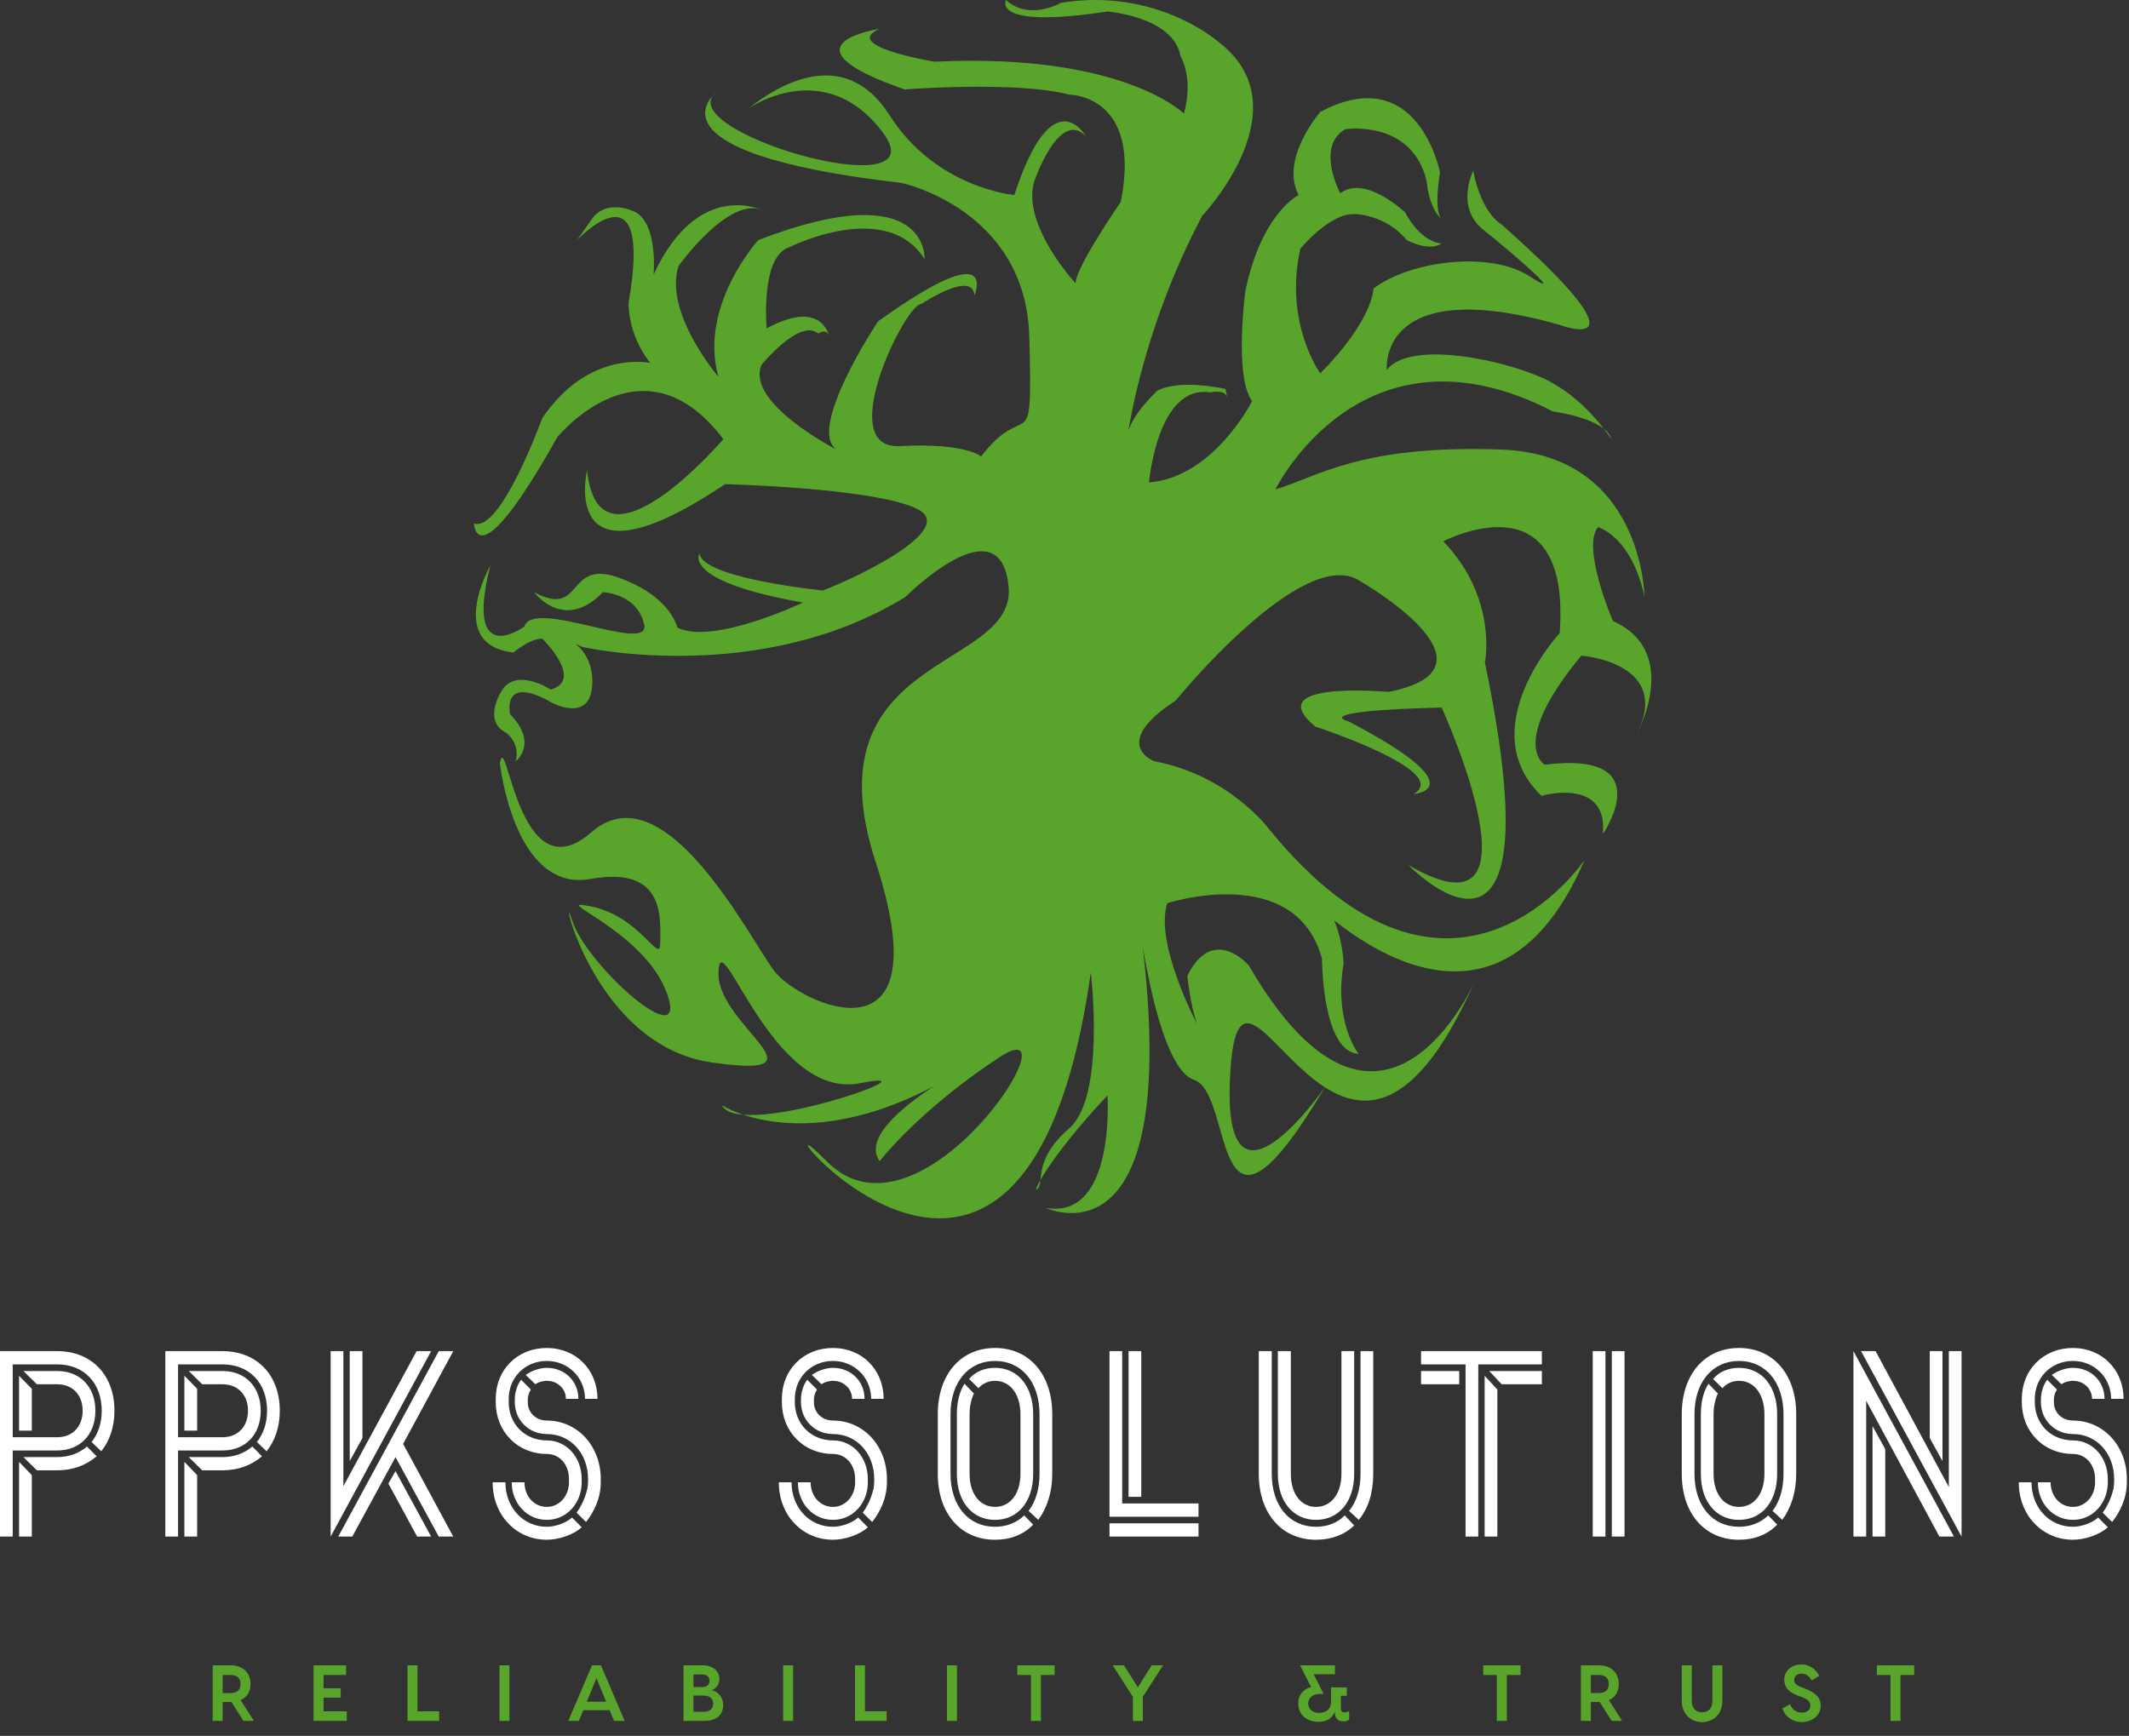 <svg width="103" height="84" viewBox="0 0 103 84" fill="none" xmlns="http://www.w3.org/2000/svg">
<rect x="0" y="0" width="103" height="84" fill="#333333" stroke="none"/>
<g id="logo">
<g id="SvgjsG11164">
<path id="Vector" d="M28.655 33.063C28.602 35.036 26.708 34.007 26.708 34.007C24.227 32.59 24.68 34.563 24.68 34.563C26.068 35.981 24.947 36.842 24.947 36.842C25.187 35.943 24.48 35.453 24.48 35.453C23.32 34.87 24.28 33.41 24.28 33.41C25 32.285 26.641 33.368 26.641 33.368C28.282 32.909 26.241 30.909 26.241 30.909C25.681 30.867 24.84 31.576 24.84 31.576C21.559 31.2 23.72 27.366 23.72 27.366C22.439 32.451 25.361 30.326 25.361 30.326C25.801 28.909 31.523 31.706 31.163 30.2C30.803 28.696 29.163 28.658 29.163 28.658C27.282 30.616 25.841 28.658 25.841 28.658C28.242 29.95 27.361 27.032 29.922 27.949C32.483 28.866 32.764 30.366 32.764 30.366C34.485 31.241 38.846 29.157 38.846 29.157C32.924 28.115 33.844 26.781 33.844 26.781C33.964 27.99 39.807 28.574 39.807 28.574C41.167 28.073 46.5 25.608 44.328 24.602C42.156 23.596 35.078 23.429 35.078 23.429C26.955 28.875 28.403 22.759 28.403 22.759C28.965 28.289 34.998 21.251 34.998 21.251C31.056 16.056 26.954 21.168 26.954 21.168C23.013 28.206 22.932 25.327 22.932 25.327C24.217 25.801 26.23 20.245 26.23 20.245C28.483 16.894 31.459 17.564 31.459 17.564C30.332 16.14 30.413 14.632 30.413 14.632C31.619 7.678 27.926 11.613 27.926 11.613C27.926 11.613 27.926 11.613 28.622 10.617C29.318 9.621 30.574 10.191 30.574 10.191C31.868 10.633 31.619 13.291 31.619 13.291C33.791 8.599 36.928 10.191 36.928 10.191C35.3 9.408 32.826 12.872 32.826 12.872C32.102 15.134 34.756 18.234 34.756 18.234C33.791 14.799 36.687 11.616 36.687 11.616C44.971 8.432 44.73 12.537 44.73 12.537C42.88 9.605 38.215 11.951 38.215 11.951C36.767 12.37 37.089 15.889 37.089 15.889C39.904 14.38 40.145 16.392 40.145 16.392C40.064 15.805 39.582 16.14 39.582 16.14C38.697 15.386 36.847 17.648 36.847 17.648C36.043 19.491 40.467 21.754 40.467 21.754C39.019 20.749 42.478 15.553 42.478 15.553C48.429 11.28 47.143 14.297 47.143 14.297C47.062 13.04 44.569 14.716 44.569 14.716C43.845 14.632 40.306 21.754 43.523 21.586C46.74 21.419 47.465 22.089 47.465 22.089C49.717 19.157 49.958 22.508 49.797 16.308C49.636 10.109 43.604 8.851 43.604 8.851C30.574 7.343 34.755 4.377 34.755 4.377C31.965 6.236 45.534 10.192 42.719 6.422C39.904 2.652 36.204 5.249 36.204 5.249C37.491 4.243 40.797 2.057 43.041 5.583C45.286 9.11 49.074 9.438 49.074 9.438C50.923 3.74 52.532 6.589 52.532 6.589C51.245 5.249 50.039 8.767 50.039 8.767C49.396 10.862 52.037 13.711 52.037 13.711C52.024 12.956 54.222 9.773 54.222 9.773C55.268 4.578 51.731 4.578 51.731 4.578C49.161 3.908 43.765 4.327 43.765 4.327C37.492 2.149 42.559 1.395 42.559 1.395C40.629 2.232 45.214 2.986 45.214 2.986C54.338 2.542 57.278 5.5 57.278 5.5C57.761 3.741 57.118 2.735 57.118 2.735C56.796 0.808 53.579 0.556 53.579 0.556C47.899 1.423 48.672 0 48.672 0C49.785 1.028 51.327 0.137 51.327 0.137C55.911 -0.616 58.887 1.981 58.887 1.981C63.175 5.154 58.163 10.443 58.163 10.443C55.187 16.056 54.544 21.168 54.544 21.168C54.544 20.246 55.992 18.905 55.992 18.905C57.118 18.319 59.289 18.822 59.289 18.822C59.289 18.822 59.451 19.66 59.37 19.241C59.289 18.822 58.566 18.989 58.566 18.989C55.992 18.57 55.59 23.346 55.59 23.346C58.727 23.095 60.577 19.409 60.577 19.409C59.692 18.236 60.255 14.046 60.255 14.046C61.059 10.276 62.829 9.438 62.829 9.438C61.899 7.688 63.875 5.416 63.875 5.416C68.62 2.902 69.666 8.349 69.666 8.349C69.344 10.359 69.746 10.611 69.746 10.611C69.103 10.024 69.022 8.767 69.022 8.767C68.298 5.752 65.082 6.254 65.082 6.254C63.634 7.091 64.84 9.354 64.84 9.354C66.047 8.432 67.977 10.275 67.977 10.275C68.782 11.783 69.746 11.783 69.746 11.783C69.103 12.202 68.057 11.616 68.057 11.616C67.028 10.371 65.563 10.359 65.563 10.359C64.356 10.276 62.909 12.035 62.909 12.035C62.104 15.637 63.874 18.067 63.874 18.067C66.449 15.469 66.449 13.961 66.449 13.961C68.219 12.621 72.079 12.118 74.009 13.375C75.07 14.065 74.698 13.643 73.921 12.942C73.284 12.367 72.373 11.604 71.757 11.113C70.389 10.024 71.274 8.265 71.274 8.265C71.674 10.35 72.642 10.862 72.642 10.862C80.122 17.481 75.457 15.722 75.457 15.722C66.61 13.208 67.092 17.9 67.092 17.9C68.258 16.388 73.124 17.481 74.975 18.46C76.825 19.439 77.951 21.252 77.951 21.252C77.71 20.247 75.135 19.912 75.135 19.912C65.886 15.136 61.704 23.682 61.704 23.682C63.715 23.096 65.805 21.504 72.642 21.755C79.48 22.006 79.56 28.866 79.56 28.866C78.915 25.924 77.307 25.508 77.307 25.508C76.502 26.496 78.031 30.05 78.031 30.05C81.409 31.558 79.157 35.58 79.157 35.58C80.981 32.056 76.503 31.726 76.503 31.726C72.964 35.999 74.733 37.005 74.733 37.005C80.338 36.309 77.548 40.356 77.548 40.356C77.796 37.582 74.573 38.511 74.573 38.511C71.192 35.244 75.457 30.637 75.457 30.637C76.021 22.928 69.827 26.195 69.827 26.195C72.482 28.96 71.838 32.06 71.838 32.06C75.457 49.404 68.138 41.862 68.138 41.862C75.055 45.884 69.747 34.238 69.747 34.238C63.151 34.406 65.243 34.909 65.243 34.909C71.538 38.195 68.38 38.427 68.38 38.427C70.31 37.338 63.634 35.16 63.634 35.16C60.9 32.897 67.173 33.484 67.173 33.484C73.124 32.311 65.805 28.122 65.805 28.122C63.071 26.278 56.877 33.903 56.877 33.903C53.66 35.998 55.832 36.835 55.832 36.835C59.452 37.506 61.382 40.103 61.382 40.103C70.309 51.078 76.664 41.61 76.664 41.61C71.757 53.005 62.669 42.815 62.669 42.815C64.921 43.266 65.002 46.638 65.002 46.638C64.519 49.486 65.726 50.994 65.726 50.994C63.956 50.91 63.956 46.387 63.956 46.387C62.669 41.695 56.475 43.705 56.475 43.705C55.832 45.633 57.923 49.571 57.923 49.571C57.601 48.731 57.441 47.224 57.441 47.224C58.686 44.696 60.416 46.721 60.416 46.721C66.851 57.78 71.356 47.476 71.356 47.476C64.921 62.054 60.095 43.453 59.531 51.748C58.968 60.042 64.116 52.586 64.116 52.586C58.486 62.053 59.773 52.922 57.762 52.251C55.751 51.581 54.867 42.815 54.867 42.815C57.922 61.95 50.604 58.451 50.604 58.451C53.982 59.038 53.58 53.005 53.58 53.005C50.604 56.19 49.88 57.865 50.201 57.529C50.523 57.194 49.967 56.135 51.733 54.597C53.498 53.06 52.775 47.056 52.775 47.056C49.477 70.264 35.411 51.531 39.986 56.188C44.56 60.846 52.293 48.564 48.351 51.162C44.409 53.759 42.56 56.188 42.56 56.188C41.27 54.439 46.984 51.496 46.984 51.496C39.423 56.44 34.925 53.482 34.925 53.482C35.817 55.216 45.858 51.581 41.595 52.419C37.332 53.257 34.838 44.459 34.758 47.056C34.677 49.654 40.307 52.251 34.436 51.413C28.564 50.574 26.987 42.362 27.68 44.543C28.372 46.725 33.39 51.162 32.264 48.061C31.139 44.961 26.295 43.381 28.643 43.874C30.992 44.368 31.941 46.723 31.941 45.634C31.941 44.546 32.262 41.864 28.563 42.534C24.863 43.204 24.183 36.927 24.183 36.927C24.512 35.131 25.067 43.377 28.607 40.277C32.146 37.176 36.248 45.388 37.454 46.98C38.661 48.572 45.658 51.84 42.361 41.702C39.063 31.564 49.197 32.486 48.796 28.38C48.393 24.275 43.809 28.883 43.809 28.883C36.73 33.241 28.204 31.313 28.204 31.313C26.9 30.813 28.709 31.09 28.655 33.063Z" fill="#59A52C"/>
</g>
<g id="SvgjsG11165">
<path id="Vector_2" d="M0 74.356V65.383H2.769C4.43 65.383 5.537 66.537 5.537 68.267C5.537 69.075 5.291 69.742 4.898 70.228L4.43 69.78C4.738 69.395 4.922 68.883 4.922 68.267C4.922 66.921 4.061 66.024 2.769 66.024H0.615V69.549H2.769C3.507 69.549 3.999 69.037 3.999 68.267C3.999 67.498 3.507 66.986 2.769 66.986H1.784L1.132 66.345H2.769C3.876 66.345 4.615 67.114 4.615 68.267C4.615 69.421 3.876 70.19 2.769 70.19H0.615V74.356H0ZM0.923 66.575L1.538 67.204V69.229H0.923V66.575ZM2.769 70.51C3.347 70.51 3.839 70.318 4.208 69.998L4.676 70.472C4.184 70.895 3.532 71.151 2.769 71.151H1.784L1.132 70.51H2.769ZM0.923 74.356V70.741L1.538 71.382V74.356H0.923ZM7.998 74.356V65.383H10.767C12.428 65.383 13.536 66.537 13.536 68.267C13.536 69.075 13.29 69.742 12.896 70.228L12.428 69.78C12.736 69.395 12.921 68.883 12.921 68.267C12.921 66.921 12.059 66.024 10.767 66.024H8.614V69.549H10.767C11.505 69.549 11.998 69.037 11.998 68.267C11.998 67.498 11.505 66.986 10.767 66.986H9.783L9.131 66.345H10.767C11.875 66.345 12.613 67.114 12.613 68.267C12.613 69.421 11.875 70.19 10.767 70.19H8.614V74.356H7.998ZM8.921 66.575L9.537 67.204V69.229H8.921V66.575ZM10.767 70.51C11.345 70.51 11.838 70.318 12.207 69.998L12.675 70.472C12.182 70.895 11.53 71.151 10.767 71.151H9.783L9.131 70.51H10.767ZM8.921 74.356V70.741L9.537 71.382V74.356H8.921ZM15.997 65.383H16.612V71.921L20.156 65.383H20.858L15.997 74.356V65.383ZM21.928 74.356H21.227L19.135 70.51L17.043 74.356H16.366L21.227 65.383H21.928L19.504 69.87L21.928 74.356ZM16.92 65.383H17.535V69.588L16.92 70.703V65.383ZM20.181 74.356L18.79 71.792L19.135 71.19L20.858 74.356H20.181ZM25.374 71.728C25.374 72.395 25.829 72.92 26.456 72.92C27.059 72.92 27.527 72.395 27.527 71.728V71.574C27.527 70.857 27.059 70.357 26.456 70.357C25.029 70.357 23.983 69.267 23.983 67.857V67.691C23.983 66.281 25.029 65.23 26.456 65.23C27.859 65.23 28.905 66.281 28.905 67.691H28.302C28.302 66.665 27.49 65.858 26.456 65.858C25.398 65.858 24.611 66.665 24.611 67.691V67.857C24.611 68.908 25.398 69.703 26.456 69.703C27.404 69.703 28.142 70.51 28.142 71.574V71.728C28.142 72.754 27.404 73.548 26.456 73.548C25.497 73.548 24.758 72.754 24.758 71.728H25.374ZM26.456 66.819C26.235 66.819 26.014 66.896 25.903 66.986L25.435 66.537C25.681 66.345 26.112 66.191 26.456 66.191C27.306 66.191 27.982 66.819 27.982 67.691H27.379C27.379 67.204 26.973 66.819 26.456 66.819ZM25.534 67.857C25.534 68.357 25.927 68.742 26.456 68.742C27.933 68.742 29.065 69.972 29.065 71.574V71.728C29.065 72.472 28.758 73.138 28.352 73.651L27.896 73.202C28.204 72.779 28.45 72.151 28.45 71.728V71.574C28.45 70.318 27.589 69.395 26.456 69.395C25.583 69.395 24.906 68.716 24.906 67.857V67.691C24.906 67.396 25.029 66.986 25.214 66.768L25.681 67.242C25.583 67.396 25.534 67.588 25.534 67.691V67.857ZM24.451 71.728C24.451 72.946 25.312 73.882 26.456 73.882C26.875 73.882 27.404 73.689 27.675 73.433L28.142 73.907C27.749 74.266 27.035 74.51 26.456 74.51C24.98 74.51 23.835 73.331 23.835 71.728H24.451ZM39.217 71.728C39.217 72.395 39.672 72.92 40.3 72.92C40.903 72.92 41.371 72.395 41.371 71.728V71.574C41.371 70.857 40.903 70.357 40.3 70.357C38.873 70.357 37.827 69.267 37.827 67.857V67.691C37.827 66.281 38.873 65.23 40.3 65.23C41.703 65.23 42.749 66.281 42.749 67.691H42.146C42.146 66.665 41.334 65.858 40.3 65.858C39.242 65.858 38.454 66.665 38.454 67.691V67.857C38.454 68.908 39.242 69.703 40.3 69.703C41.248 69.703 41.986 70.51 41.986 71.574V71.728C41.986 72.754 41.248 73.548 40.3 73.548C39.34 73.548 38.602 72.754 38.602 71.728H39.217ZM40.3 66.819C40.079 66.819 39.857 66.896 39.746 66.986L39.279 66.537C39.525 66.345 39.956 66.191 40.3 66.191C41.149 66.191 41.826 66.819 41.826 67.691H41.223C41.223 67.204 40.817 66.819 40.3 66.819ZM39.377 67.857C39.377 68.357 39.771 68.742 40.3 68.742C41.777 68.742 42.909 69.972 42.909 71.574V71.728C42.909 72.472 42.601 73.138 42.195 73.651L41.74 73.202C42.047 72.779 42.294 72.151 42.294 71.728V71.574C42.294 70.318 41.432 69.395 40.3 69.395C39.426 69.395 38.75 68.716 38.75 67.857V67.691C38.75 67.396 38.873 66.986 39.057 66.768L39.525 67.242C39.426 67.396 39.377 67.588 39.377 67.691V67.857ZM38.294 71.728C38.294 72.946 39.156 73.882 40.3 73.882C40.718 73.882 41.248 73.689 41.518 73.433L41.986 73.907C41.592 74.266 40.878 74.51 40.3 74.51C38.823 74.51 37.679 73.331 37.679 71.728H38.294ZM50.907 71.318C50.907 72.203 50.661 72.972 50.23 73.548L49.763 73.113C50.107 72.664 50.292 72.049 50.292 71.318V68.434C50.292 66.896 49.431 65.858 48.139 65.858C46.846 65.858 45.985 66.896 45.985 68.434V71.318C45.985 72.856 46.846 73.882 48.139 73.882C48.692 73.882 49.184 73.689 49.554 73.331L49.984 73.779C49.517 74.266 48.877 74.51 48.139 74.51C46.477 74.51 45.37 73.241 45.37 71.318V68.434C45.37 66.511 46.477 65.23 48.139 65.23C49.8 65.23 50.907 66.511 50.907 68.434V71.318ZM47.117 67.434C46.994 67.691 46.908 68.049 46.908 68.434V71.318C46.908 72.279 47.4 72.92 48.139 72.92C48.877 72.92 49.369 72.279 49.369 71.318V68.434C49.369 67.473 48.877 66.819 48.139 66.819C47.806 66.819 47.523 66.96 47.339 67.178L46.883 66.729C47.179 66.383 47.622 66.191 48.139 66.191C49.246 66.191 49.984 67.088 49.984 68.434V71.318C49.984 72.664 49.246 73.548 48.139 73.548C47.031 73.548 46.293 72.664 46.293 71.318V68.434C46.293 67.857 46.416 67.344 46.662 66.96L47.117 67.434ZM57.983 73.395H53.676V65.383H54.291V72.754H57.983V73.395ZM54.599 65.383H55.214V72.433H54.599V65.383ZM57.983 74.356H53.676V73.715H57.983V74.356ZM61.527 71.318C61.527 72.856 62.376 73.882 63.668 73.882C64.222 73.882 64.714 73.689 65.058 73.331L65.514 73.818C65.058 74.266 64.406 74.51 63.668 74.51C62.007 74.51 60.899 73.241 60.899 71.318V65.383H61.527V71.318ZM62.45 71.318C62.45 72.279 62.93 72.92 63.668 72.92C64.406 72.92 64.898 72.279 64.898 71.318V65.383H65.514V71.318C65.514 72.664 64.775 73.548 63.668 73.548C62.56 73.548 61.822 72.664 61.822 71.318V65.383H62.45V71.318ZM66.437 71.318C66.437 72.241 66.191 73.01 65.735 73.548L65.268 73.113C65.637 72.664 65.821 72.049 65.821 71.318V65.383H66.437V71.318ZM74.595 66.024H71.519V74.356H70.903V66.024H68.75V65.383H74.595V66.024ZM70.596 66.986H68.75V66.345H70.596V66.986ZM74.595 66.986H72.651L72.048 66.345H74.595V66.986ZM72.442 74.356H71.826V66.575L72.442 67.242V74.356ZM77.056 65.383H77.671V74.356H77.056V65.383ZM77.979 65.383H78.594V74.356H77.979V65.383ZM86.9 71.318C86.9 72.203 86.654 72.972 86.224 73.548L85.756 73.113C86.101 72.664 86.285 72.049 86.285 71.318V68.434C86.285 66.896 85.424 65.858 84.132 65.858C82.84 65.858 81.978 66.896 81.978 68.434V71.318C81.978 72.856 82.84 73.882 84.132 73.882C84.686 73.882 85.178 73.689 85.547 73.331L85.978 73.779C85.51 74.266 84.87 74.51 84.132 74.51C82.471 74.51 81.363 73.241 81.363 71.318V68.434C81.363 66.511 82.471 65.23 84.132 65.23C85.793 65.23 86.9 66.511 86.9 68.434V71.318ZM83.11 67.434C82.987 67.691 82.901 68.049 82.901 68.434V71.318C82.901 72.279 83.394 72.92 84.132 72.92C84.87 72.92 85.362 72.279 85.362 71.318V68.434C85.362 67.473 84.87 66.819 84.132 66.819C83.799 66.819 83.516 66.96 83.332 67.178L82.877 66.729C83.172 66.383 83.615 66.191 84.132 66.191C85.239 66.191 85.978 67.088 85.978 68.434V71.318C85.978 72.664 85.239 73.548 84.132 73.548C83.024 73.548 82.286 72.664 82.286 71.318V68.434C82.286 67.857 82.409 67.344 82.655 66.96L83.11 67.434ZM93.828 74.356L90.284 67.78V74.356H89.669V65.383L94.53 74.356H93.828ZM94.899 74.356L90.038 65.383H90.74L94.284 71.959V65.383H94.899V74.356ZM93.361 65.383H93.976V70.703L93.361 69.588V65.383ZM91.207 74.356H90.592V69.011L91.207 70.126V74.356ZM99.206 71.728C99.206 72.395 99.661 72.92 100.289 72.92C100.892 72.92 101.359 72.395 101.359 71.728V71.574C101.359 70.857 100.892 70.357 100.289 70.357C98.861 70.357 97.815 69.267 97.815 67.857V67.691C97.815 66.281 98.861 65.23 100.289 65.23C101.692 65.23 102.737 66.281 102.737 67.691H102.135C102.135 66.665 101.322 65.858 100.289 65.858C99.231 65.858 98.443 66.665 98.443 67.691V67.857C98.443 68.908 99.231 69.703 100.289 69.703C101.236 69.703 101.975 70.51 101.975 71.574V71.728C101.975 72.754 101.236 73.548 100.289 73.548C99.329 73.548 98.591 72.754 98.591 71.728H99.206ZM100.289 66.819C100.067 66.819 99.846 66.896 99.735 66.986L99.267 66.537C99.513 66.345 99.944 66.191 100.289 66.191C101.138 66.191 101.815 66.819 101.815 67.691H101.212C101.212 67.204 100.806 66.819 100.289 66.819ZM99.366 67.857C99.366 68.357 99.76 68.742 100.289 68.742C101.765 68.742 102.897 69.972 102.897 71.574V71.728C102.897 72.472 102.59 73.138 102.184 73.651L101.728 73.202C102.036 72.779 102.282 72.151 102.282 71.728V71.574C102.282 70.318 101.421 69.395 100.289 69.395C99.415 69.395 98.738 68.716 98.738 67.857V67.691C98.738 67.396 98.861 66.986 99.046 66.768L99.513 67.242C99.415 67.396 99.366 67.588 99.366 67.691V67.857ZM98.283 71.728C98.283 72.946 99.144 73.882 100.289 73.882C100.707 73.882 101.236 73.689 101.507 73.433L101.975 73.907C101.581 74.266 100.867 74.51 100.289 74.51C98.812 74.51 97.668 73.331 97.668 71.728H98.283Z" fill="white"/>
</g>
<g id="SvgjsG11166">
<path id="Vector_3" d="M12.287 83.276H11.775L11.2 82.362H11.178H10.772V83.276H10.289V80.588H11.178C11.756 80.588 12.121 80.957 12.121 81.49C12.121 81.863 11.944 82.139 11.642 82.274L12.287 83.276ZM10.772 81.053V81.928H11.152C11.443 81.928 11.638 81.798 11.638 81.49C11.638 81.187 11.443 81.053 11.152 81.053H10.772ZM15.653 82.811H16.777V83.276H15.579H15.17V80.588H15.653H16.744V81.053H15.653V81.698H16.482V82.151H15.653V82.811ZM20.198 82.811H21.245V83.276H19.715V80.588H20.198V82.811ZM24.647 80.588V83.276H24.164V80.588H24.647ZM29.708 83.276L29.494 82.758H28.219L28.005 83.276H27.493L28.643 80.588H29.074L30.221 83.276H29.708ZM28.389 82.347H29.325L28.857 81.21L28.389 82.347ZM34.445 81.79C34.736 81.867 34.987 82.128 34.987 82.493C34.987 82.98 34.692 83.276 34.047 83.276H33.066V80.588H34.007C34.537 80.588 34.803 80.899 34.803 81.256C34.803 81.537 34.633 81.709 34.445 81.79ZM33.966 81.03H33.549V81.64H33.966C34.209 81.64 34.324 81.513 34.324 81.333C34.324 81.141 34.202 81.03 33.966 81.03ZM34.025 82.834C34.353 82.834 34.504 82.692 34.504 82.435C34.504 82.212 34.353 82.047 34.01 82.047H33.549V82.834H34.025ZM38.371 80.588V83.276H37.888V80.588H38.371ZM41.847 82.811H42.894V83.276H41.364V80.588H41.847V82.811ZM46.297 80.588V83.276H45.814V80.588H46.297ZM51.022 80.588V81.053H50.359V83.276H49.876V81.053H49.216V80.588H51.022ZM56.268 80.588L55.291 82.109V83.276H54.808V82.109L53.831 80.588H54.377L55.048 81.652L55.719 80.588H56.268ZM65.037 82.865C65.119 82.865 65.196 82.846 65.273 82.8V83.211C65.196 83.272 65.115 83.299 64.982 83.299C64.695 83.299 64.58 83.107 64.58 82.85V82.831C64.466 83.111 64.227 83.322 63.773 83.322C63.294 83.322 62.807 83.034 62.807 82.427C62.807 81.959 63.135 81.706 63.43 81.636L62.899 80.588H64.584V81.018H63.556L64.038 81.97H63.839C63.53 81.97 63.29 82.159 63.29 82.427C63.29 82.727 63.522 82.888 63.817 82.888C64.083 82.888 64.396 82.761 64.396 82.351V81.652H65.159V82.059H64.872V82.662C64.872 82.827 64.938 82.865 65.037 82.865ZM73.564 80.588V81.053H72.9V83.276H72.417V81.053H71.757V80.588H73.564ZM78.481 83.276H77.969L77.394 82.362H77.372H76.966V83.276H76.483V80.588H77.372C77.95 80.588 78.315 80.957 78.315 81.49C78.315 81.863 78.138 82.139 77.836 82.274L78.481 83.276ZM76.966 81.053V81.928H77.346C77.637 81.928 77.832 81.798 77.832 81.49C77.832 81.187 77.637 81.053 77.346 81.053H76.966ZM82.846 80.588H83.329V82.301C83.329 82.953 82.883 83.334 82.348 83.334C81.81 83.334 81.364 82.953 81.364 82.301V80.588H81.847V82.301C81.847 82.723 82.105 82.861 82.348 82.861C82.591 82.861 82.846 82.723 82.846 82.301V80.588ZM87.155 80.542C87.594 80.542 87.885 80.834 88.014 81.099L87.656 81.318C87.52 81.106 87.373 80.987 87.155 80.987C86.949 80.987 86.801 81.114 86.801 81.287C86.801 81.452 86.897 81.548 87.118 81.632L87.295 81.702C87.844 81.905 88.084 82.155 88.084 82.539C88.084 83.061 87.609 83.334 87.17 83.334C86.709 83.334 86.348 83.049 86.23 82.673L86.602 82.47C86.694 82.685 86.868 82.877 87.17 82.877C87.398 82.877 87.583 82.761 87.583 82.546C87.583 82.328 87.45 82.231 87.162 82.12L86.996 82.059C86.613 81.913 86.322 81.713 86.322 81.268C86.322 80.845 86.694 80.542 87.155 80.542ZM92.607 80.588V81.053H91.944V83.276H91.461V81.053H90.801V80.588H92.607Z" fill="#59A52C"/>
</g>
</g>
</svg>

